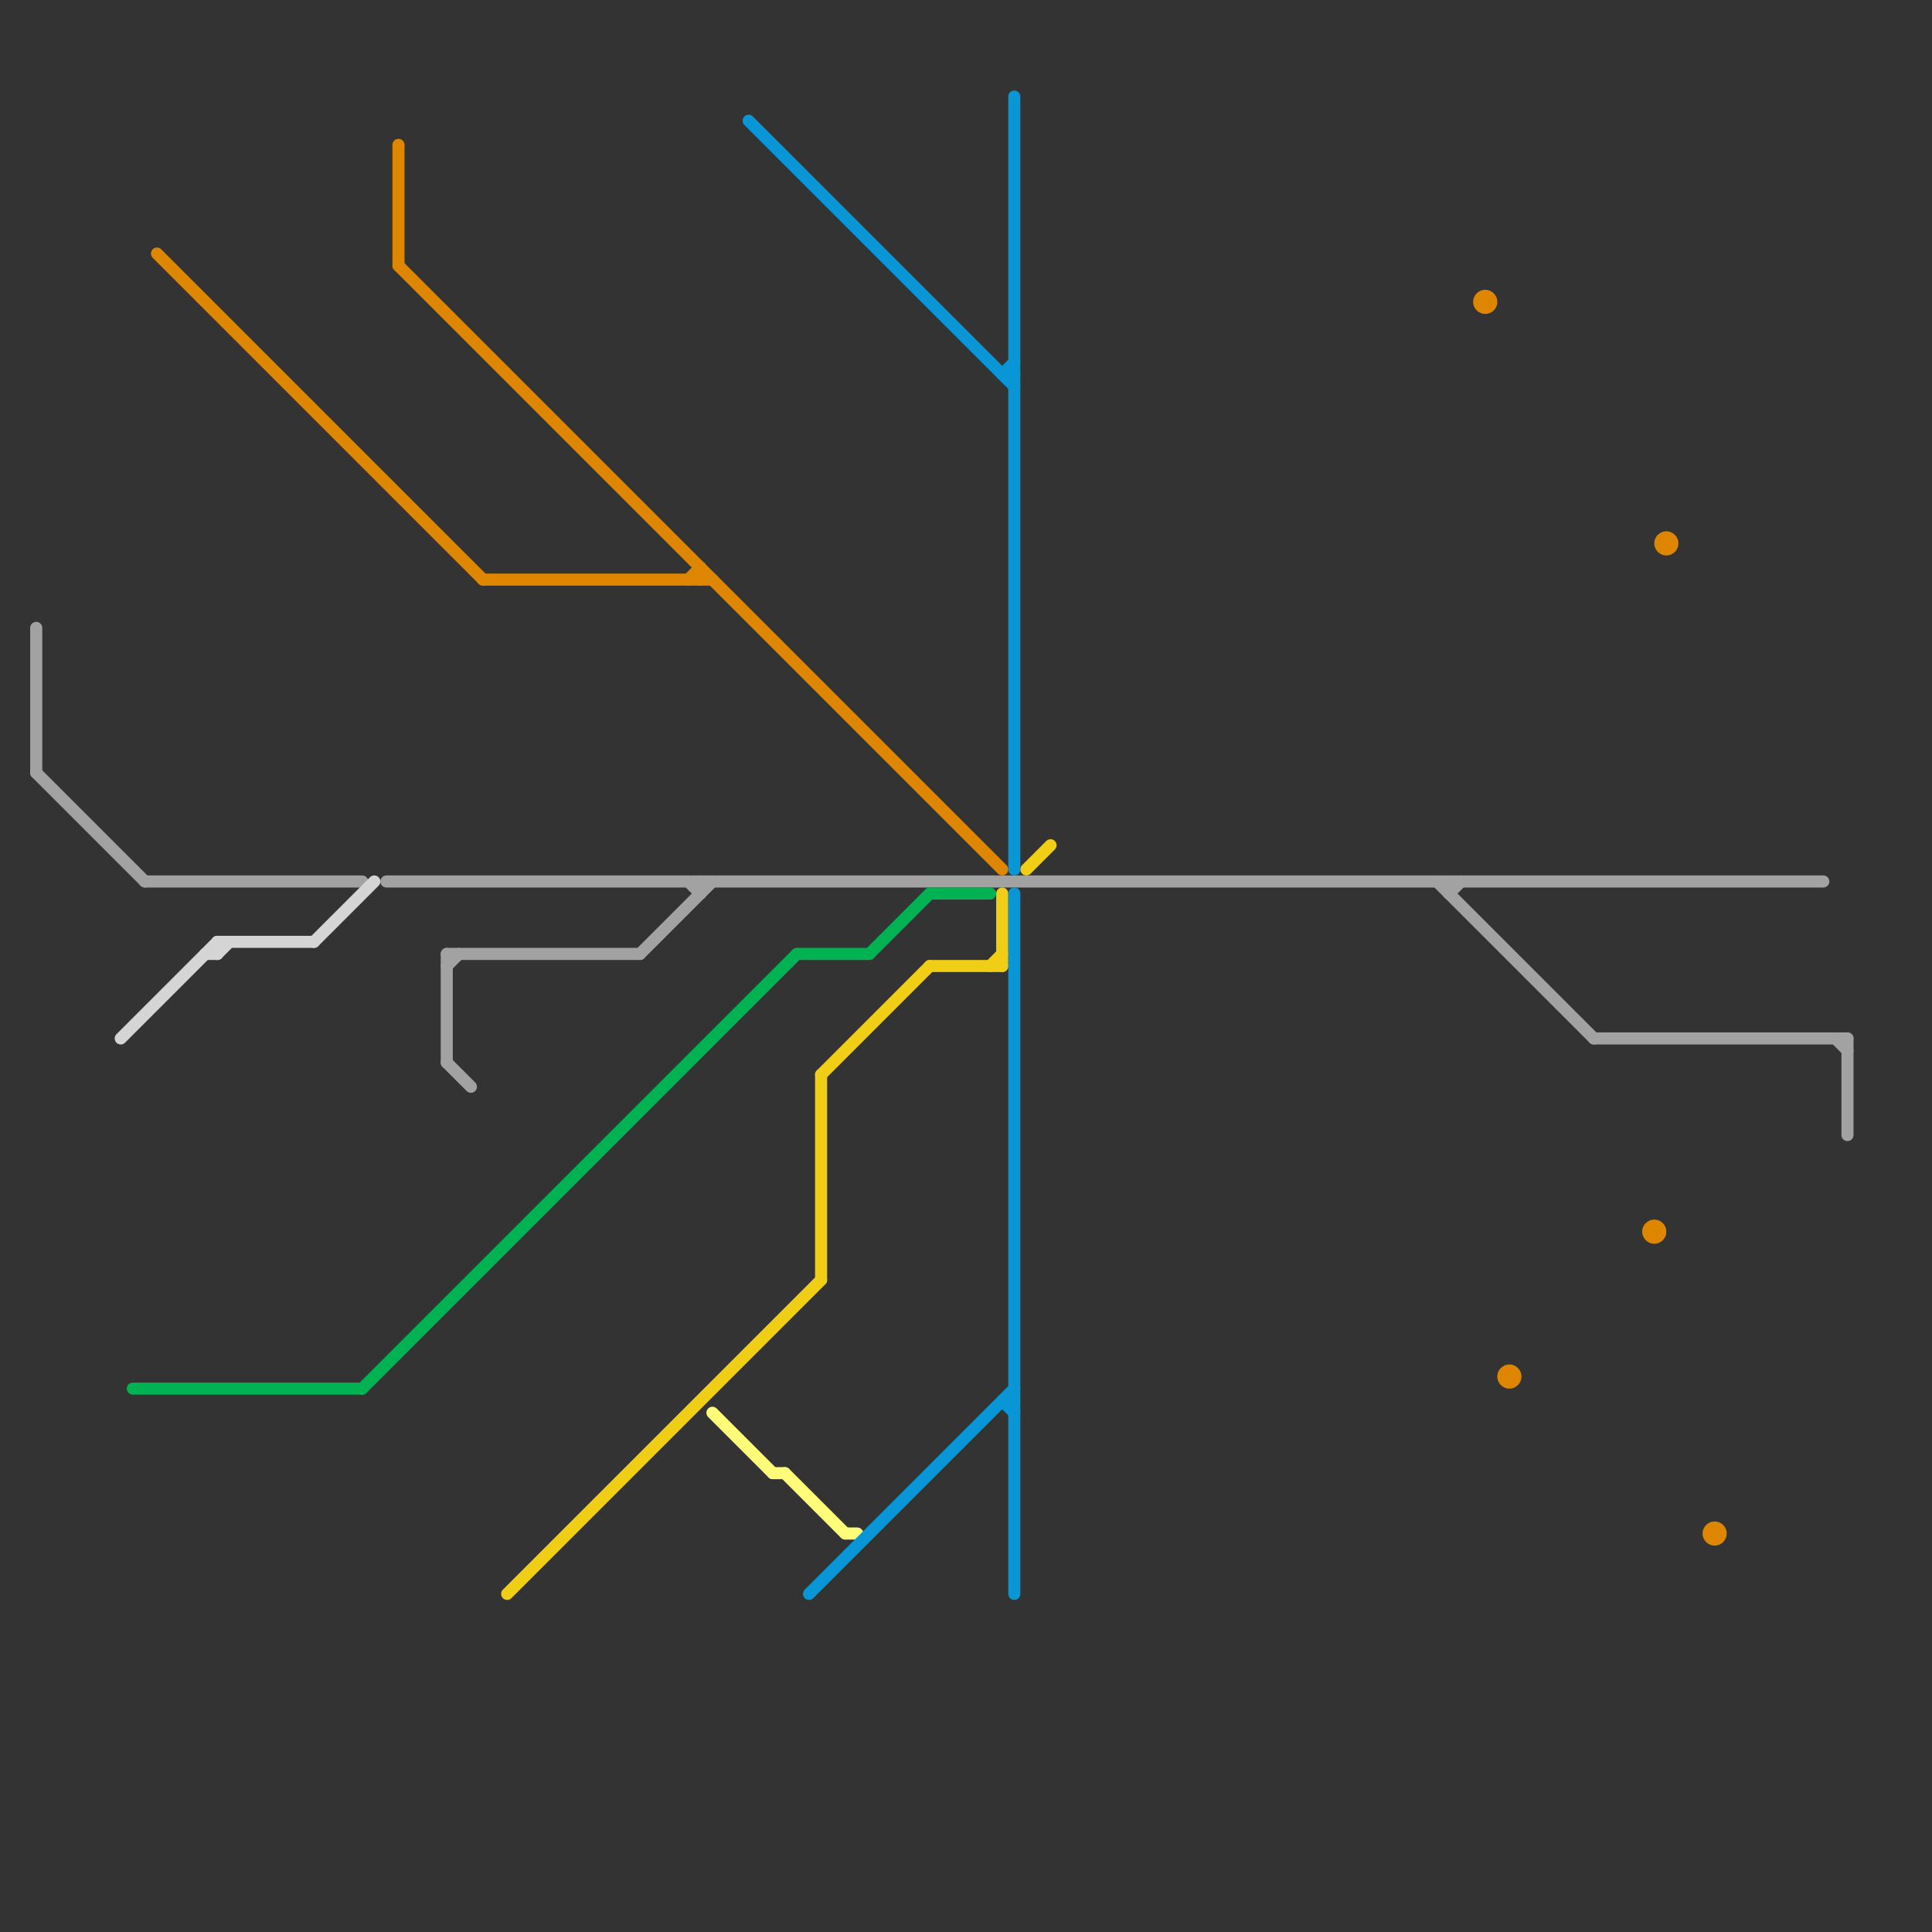 
<svg version="1.1" xmlns="http://www.w3.org/2000/svg" viewBox="0 0 160 160">
<rect x="0" y="0" width="160" height="160" fill="#333333" stroke="none"/>
<style>text { font: 1px Helvetica; font-weight: 600; white-space: pre; dominant-baseline: central; } line { stroke-width: 1; fill: none; stroke-linecap: round; stroke-linejoin: round; } .c0 { stroke: #a2a2a2 } .c1 { stroke: #d5d5d5 } .c2 { stroke: #00b251 } .c3 { stroke: #df8600 } .c4 { stroke: #f0ce15 } .c5 { stroke: #fefc78 } .c6 { stroke: #0896d7 }</style><defs><g id="wm-xf"><circle r="1.2" fill="#000"/><circle r="0.9" fill="#fff"/><circle r="0.6" fill="#000"/><circle r="0.3" fill="#fff"/></g><g id="wm"><circle r="0.6" fill="#000"/><circle r="0.3" fill="#fff"/></g></defs><line class="c0" x1="57" y1="73" x2="58" y2="74"/><line class="c0" x1="37" y1="79" x2="53" y2="79"/><line class="c0" x1="120" y1="74" x2="121" y2="73"/><line class="c0" x1="119" y1="73" x2="132" y2="86"/><line class="c0" x1="132" y1="86" x2="153" y2="86"/><line class="c0" x1="32" y1="73" x2="151" y2="73"/><line class="c0" x1="53" y1="79" x2="59" y2="73"/><line class="c0" x1="12" y1="73" x2="30" y2="73"/><line class="c0" x1="120" y1="73" x2="120" y2="74"/><line class="c0" x1="153" y1="86" x2="153" y2="94"/><line class="c0" x1="37" y1="80" x2="38" y2="79"/><line class="c0" x1="37" y1="88" x2="39" y2="90"/><line class="c0" x1="152" y1="86" x2="153" y2="87"/><line class="c0" x1="3" y1="52" x2="3" y2="64"/><line class="c0" x1="58" y1="73" x2="58" y2="74"/><line class="c0" x1="3" y1="64" x2="12" y2="73"/><line class="c0" x1="37" y1="79" x2="37" y2="88"/><line class="c1" x1="18" y1="78" x2="26" y2="78"/><line class="c1" x1="26" y1="78" x2="31" y2="73"/><line class="c1" x1="18" y1="79" x2="19" y2="78"/><line class="c1" x1="10" y1="86" x2="18" y2="78"/><line class="c1" x1="17" y1="79" x2="18" y2="79"/><line class="c1" x1="18" y1="78" x2="18" y2="79"/><line class="c2" x1="66" y1="79" x2="72" y2="79"/><line class="c2" x1="72" y1="79" x2="77" y2="74"/><line class="c2" x1="30" y1="115" x2="66" y2="79"/><line class="c2" x1="11" y1="115" x2="30" y2="115"/><line class="c2" x1="77" y1="74" x2="82" y2="74"/><line class="c3" x1="33" y1="22" x2="83" y2="72"/><line class="c3" x1="40" y1="48" x2="59" y2="48"/><line class="c3" x1="58" y1="47" x2="58" y2="48"/><line class="c3" x1="57" y1="48" x2="58" y2="47"/><line class="c3" x1="33" y1="12" x2="33" y2="22"/><line class="c3" x1="13" y1="21" x2="40" y2="48"/><circle cx="138" cy="45" r="1" fill="#df8600" /><circle cx="137" cy="102" r="1" fill="#df8600" /><circle cx="123" cy="25" r="1" fill="#df8600" /><circle cx="142" cy="127" r="1" fill="#df8600" /><circle cx="125" cy="114" r="1" fill="#df8600" /><line class="c4" x1="77" y1="80" x2="83" y2="80"/><line class="c4" x1="42" y1="132" x2="68" y2="106"/><line class="c4" x1="68" y1="89" x2="68" y2="106"/><line class="c4" x1="83" y1="74" x2="83" y2="80"/><line class="c4" x1="85" y1="72" x2="87" y2="70"/><line class="c4" x1="68" y1="89" x2="77" y2="80"/><line class="c4" x1="82" y1="80" x2="83" y2="79"/><line class="c5" x1="64" y1="122" x2="65" y2="122"/><line class="c5" x1="70" y1="127" x2="71" y2="127"/><line class="c5" x1="65" y1="122" x2="70" y2="127"/><line class="c5" x1="59" y1="117" x2="64" y2="122"/><line class="c6" x1="83" y1="31" x2="84" y2="31"/><line class="c6" x1="84" y1="74" x2="84" y2="132"/><line class="c6" x1="83" y1="116" x2="84" y2="117"/><line class="c6" x1="83" y1="31" x2="84" y2="30"/><line class="c6" x1="83" y1="116" x2="84" y2="116"/><line class="c6" x1="67" y1="132" x2="84" y2="115"/><line class="c6" x1="62" y1="10" x2="84" y2="32"/><line class="c6" x1="84" y1="8" x2="84" y2="72"/>
</svg>
